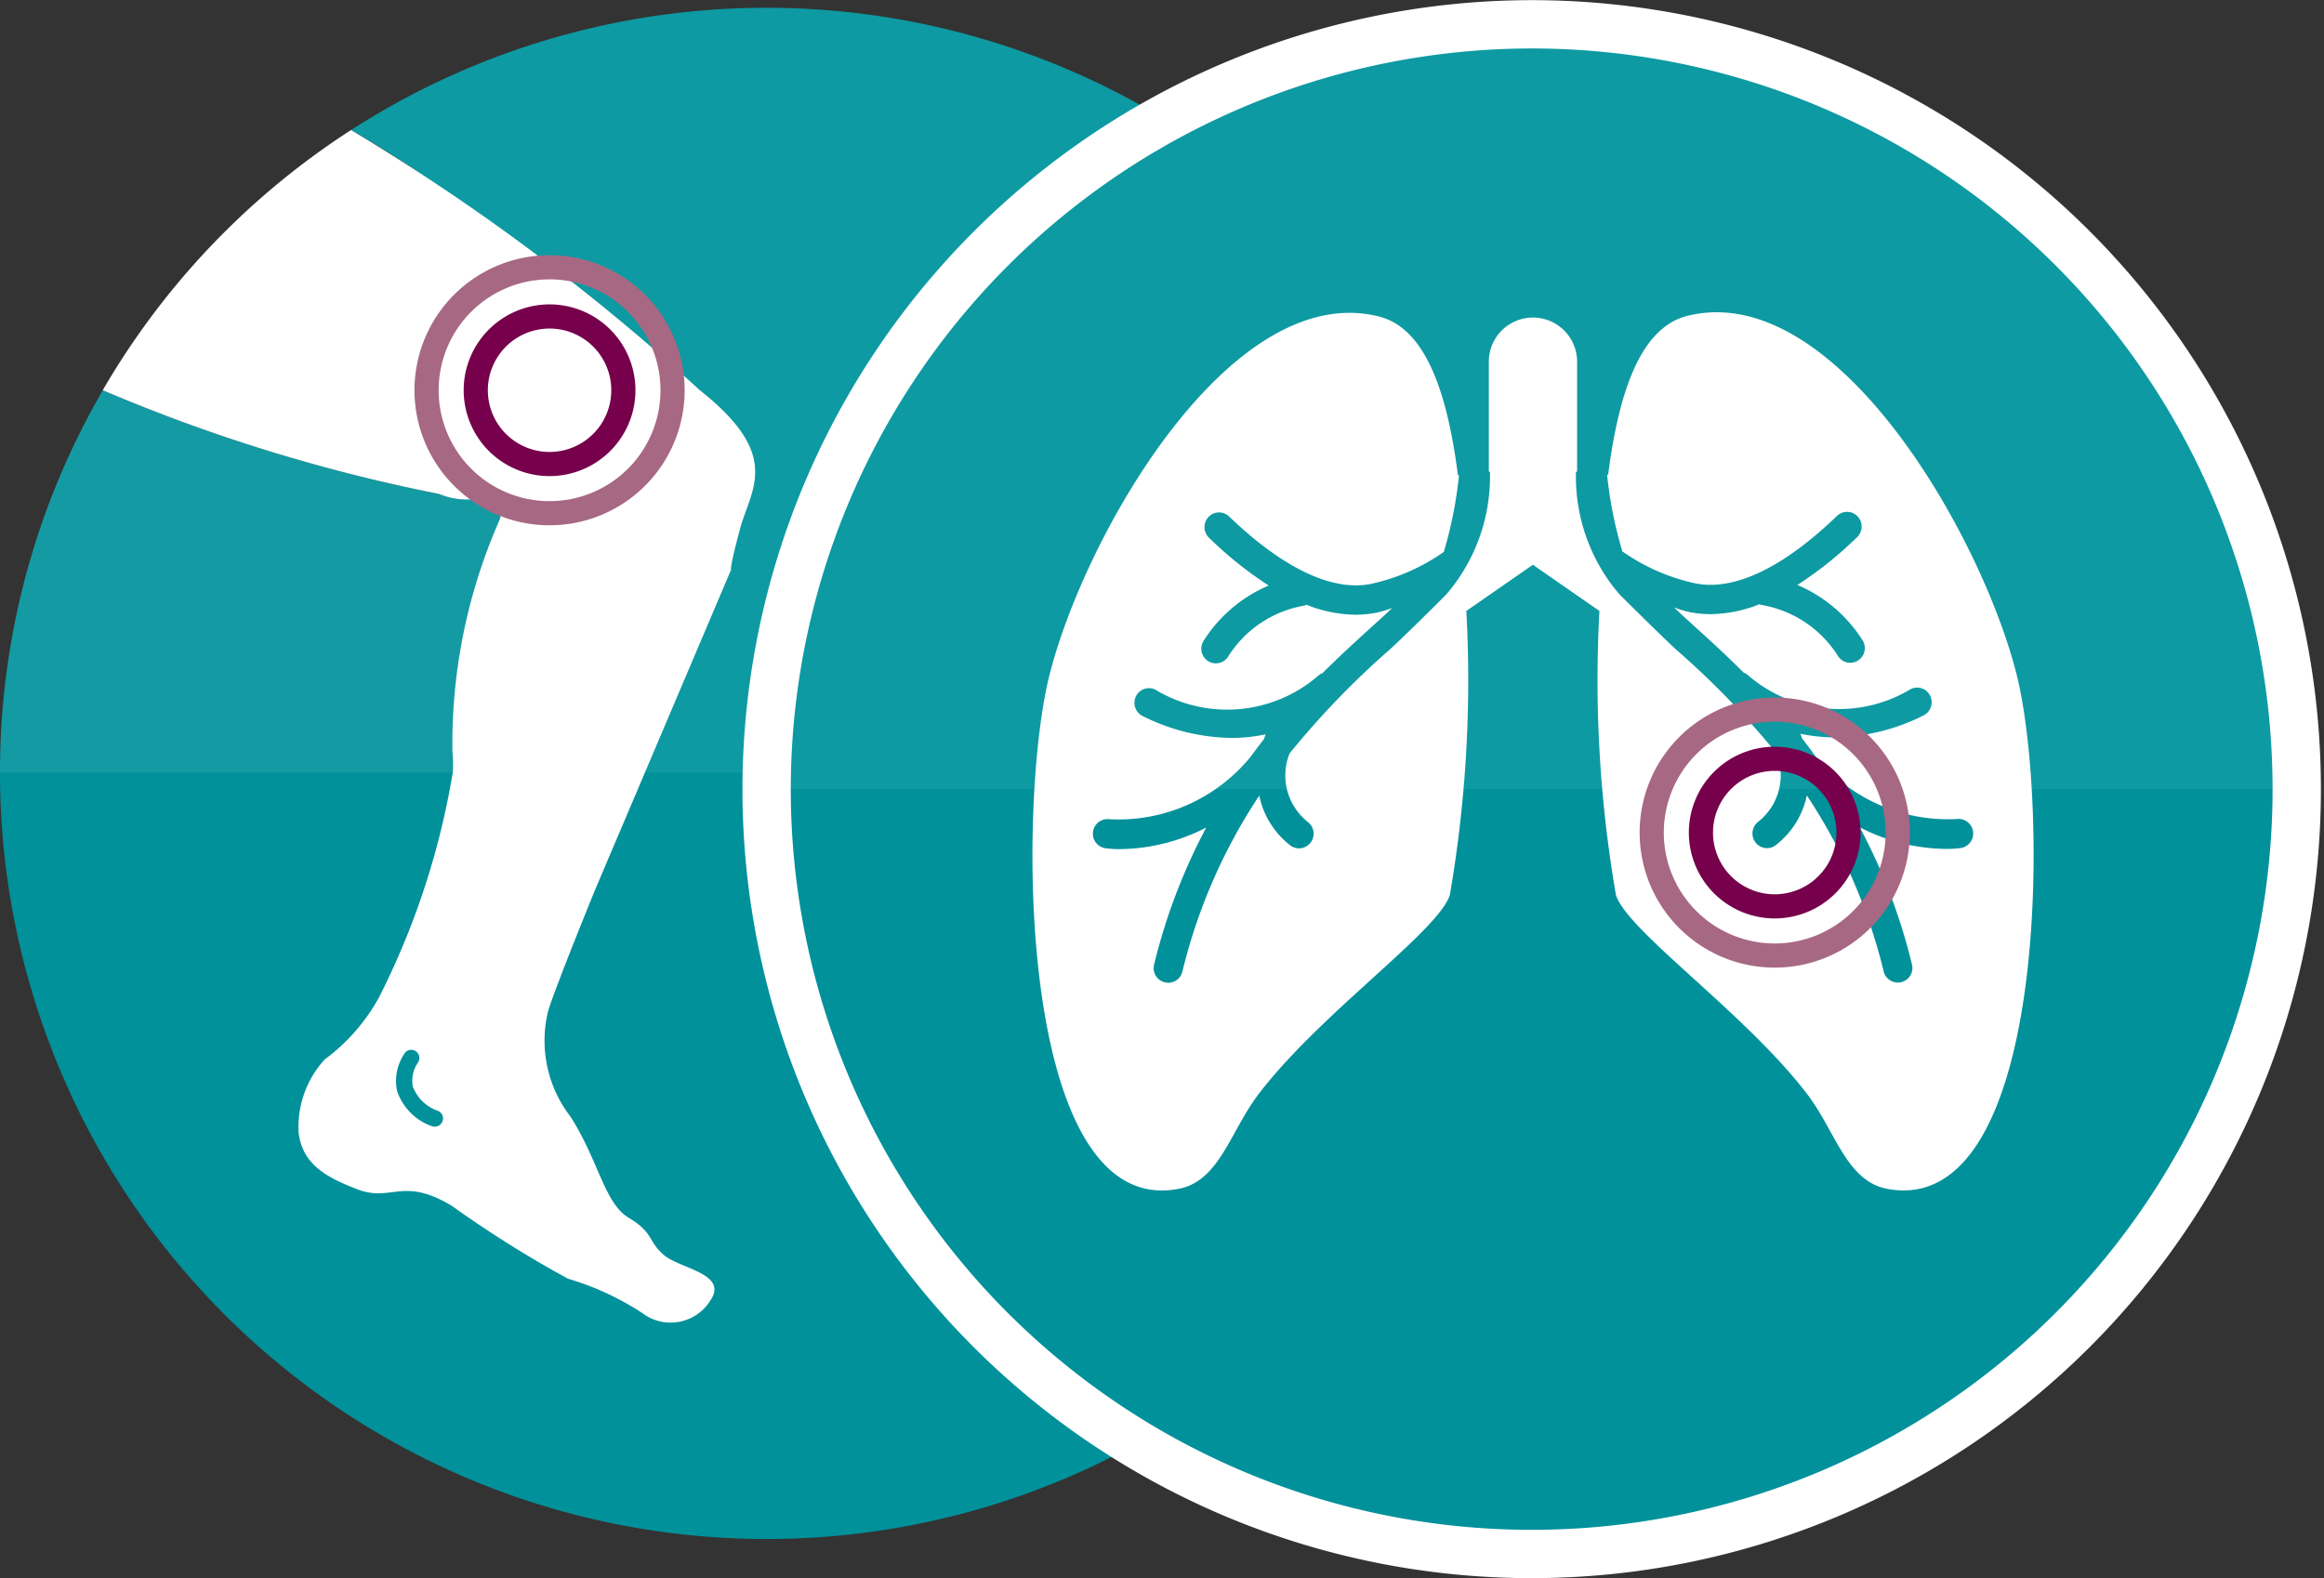 <svg xmlns="http://www.w3.org/2000/svg" width="48.086" height="32.661" viewBox="0 0 48.086 32.661">
  <rect x="0" y="0" width="48.086" height="32.661" fill="#333333" stroke="none"/>
  <g id="Super-Home-VTE" transform="translate(0 0.161)">
    <g id="Group_75" data-name="Group 75">
      <path id="Path_174" data-name="Path 174" d="M31.724,29.446A15.862,15.862,0,0,1,0,29.446l14.183-8.8Z" transform="translate(0 -13.616)" fill="#00919b" fill-rule="evenodd"/>
      <g id="Group_74" data-name="Group 74">
        <path id="Path_175" data-name="Path 175" d="M24.935,64.608a.858.858,0,0,1-.527-.507.672.672,0,0,1,.11-.5.168.168,0,0,0-.268-.2,1,1,0,0,0-.168.785,1.162,1.162,0,0,0,.712.733l.005,0a.168.168,0,0,0,.136-.307Z" transform="translate(-15.867 -41.77)" fill="none"/>
        <path id="Path_176" data-name="Path 176" d="M9.362,30.722a11.445,11.445,0,0,1,.975-4.786.335.335,0,0,0-.374-.454,1.506,1.506,0,0,1-.878-.085A35.089,35.089,0,0,1,2.128,23.25,15.724,15.724,0,0,0,0,31.166H9.369A2.673,2.673,0,0,0,9.362,30.722Z" transform="translate(0 -15.335)" fill="#149aa3"/>
        <path id="Path_177" data-name="Path 177" d="M28.306,8.353c1.72,1.356,1.3,1.6,1.082,2.431s-.185.845-.185.845l-1.785,4.2H45.8A15.865,15.865,0,0,0,21.34,2.53C25.338,4.856,26.99,7.315,28.306,8.353Z" transform="translate(-14.075)" fill="#0d9aa2"/>
        <path id="Path_178" data-name="Path 178" d="M18.6,12.817a44.691,44.691,0,0,0-7.215-5.385,15.914,15.914,0,0,0-5.138,5.385,35.066,35.066,0,0,0,6.958,2.147,1.517,1.517,0,0,0,.877.086.335.335,0,0,1,.375.453,11.459,11.459,0,0,0-.975,4.786,2.563,2.563,0,0,1,.007.443,16.126,16.126,0,0,1-1.525,4.65,3.97,3.97,0,0,1-1.124,1.286,2.069,2.069,0,0,0-.54,1.519c.08.635.538.911,1.22,1.171.706.269.935-.272,1.952.342a23.207,23.207,0,0,0,2.4,1.506,5.792,5.792,0,0,1,1.539.712.969.969,0,0,0,1.418-.276c.355-.548-.65-.641-.981-.934s-.2-.452-.712-.758-.624-1.178-1.209-2.095a2.572,2.572,0,0,1-.462-2.2c.178-.563.972-2.505.972-2.505l1.027-2.417,1.784-4.2s-.037-.016.185-.845S20.321,14.174,18.6,12.817ZM13.27,27.963a.168.168,0,0,1-.217.083h-.006a1.164,1.164,0,0,1-.712-.733,1.011,1.011,0,0,1,.168-.785.168.168,0,0,1,.269.2.668.668,0,0,0-.11.5.855.855,0,0,0,.526.507A.167.167,0,0,1,13.27,27.963Z" transform="translate(-4.121 -4.902)" fill="#fff"/>
      </g>
    </g>
    <g id="Group_77" data-name="Group 77" transform="translate(15.862 0.339)">
      <g id="Group_76" data-name="Group 76">
        <path id="Path_179" data-name="Path 179" d="M78.319,29.557a15.862,15.862,0,0,1-31.724,0L61.644,20.3Z" transform="translate(-46.595 -13.727)" fill="#00919b" fill-rule="evenodd"/>
        <path id="Path_180" data-name="Path 180" d="M62.457,1a15.846,15.846,0,0,1,15.862,15.83H46.595A15.846,15.846,0,0,1,62.457,1Z" transform="translate(-46.595 -0.997)" fill="#0d9aa2" fill-rule="evenodd"/>
      </g>
      <path id="Path_181" data-name="Path 181" d="M62.457,1a15.83,15.83,0,1,1-15.862,15.83A15.846,15.846,0,0,1,62.457,1Z" transform="translate(-46.595 -0.997)" fill="none" stroke="#fff" stroke-miterlimit="10" stroke-width="1" fill-rule="evenodd"/>
    </g>
    <g id="Group_78" data-name="Group 78" transform="translate(21.369 6.301)">
      <path id="Path_182" data-name="Path 182" d="M83.122,25.975c-.76-2.945-3.768-8.141-6.8-7.391-.915.226-1.406,1.422-1.644,3.294l-.022-.012a8.551,8.551,0,0,0,.3,1.54c.013.017,0,.031.012.051a4.142,4.142,0,0,0,1.53.668c.8.152,1.808-.332,2.916-1.4a.3.3,0,0,1,.426.011.306.306,0,0,1-.011.43,7.871,7.871,0,0,1-1.235.989,2.968,2.968,0,0,1,1.355,1.156.306.306,0,0,1-.113.415.3.3,0,0,1-.149.04.3.3,0,0,1-.261-.153,2.327,2.327,0,0,0-1.57-1.043.281.281,0,0,1-.044-.017,2.813,2.813,0,0,1-1.011.206,2.219,2.219,0,0,1-.424-.04,2.108,2.108,0,0,1-.335-.1c.126.123.284.266.461.427.281.254.617.561.979.923a.3.3,0,0,1,.107.069,2.878,2.878,0,0,0,3.354.27.3.3,0,0,1,.4.144.305.305,0,0,1-.143.405,4.214,4.214,0,0,1-1.835.452,3.367,3.367,0,0,1-.709-.075c.014.034.025.067.037.1q.136.174.27.358A3.53,3.53,0,0,0,81.885,29a.3.3,0,0,1,.086.6,2.2,2.2,0,0,1-.307.018,3.967,3.967,0,0,1-1.779-.447,12.088,12.088,0,0,1,1.079,2.836.3.3,0,0,1-.221.368.292.292,0,0,1-.072.009.3.3,0,0,1-.292-.232,11.471,11.471,0,0,0-1.59-3.641,1.749,1.749,0,0,1-.654,1.038.3.3,0,0,1-.17.053.3.3,0,0,1-.248-.132.307.307,0,0,1,.077-.422,1.227,1.227,0,0,0,.368-1.409A17.419,17.419,0,0,0,76.1,25.506c-.238-.215-1.046-1.014-1.2-1.171a3.743,3.743,0,0,1-.888-2.506c0-.01.024-.021.024-.031v-.14h0V19.534a.913.913,0,1,0-1.827,0v2.122h0v.14c0,.011.025.021.024.031a3.743,3.743,0,0,1-.888,2.506c-.15.158-.958.956-1.2,1.171a17.444,17.444,0,0,0-2.059,2.139,1.227,1.227,0,0,0,.368,1.409.306.306,0,0,1,.077.422.3.3,0,0,1-.248.132.3.3,0,0,1-.17-.053,1.747,1.747,0,0,1-.654-1.038,11.475,11.475,0,0,0-1.59,3.641.3.3,0,0,1-.292.232.288.288,0,0,1-.072-.009.3.3,0,0,1-.221-.368,12.082,12.082,0,0,1,1.079-2.836,3.973,3.973,0,0,1-1.779.447,2.2,2.2,0,0,1-.307-.018.3.3,0,0,1,.086-.6,3.53,3.53,0,0,0,2.923-1.3q.134-.185.27-.358c.012-.033.023-.066.037-.1a3.364,3.364,0,0,1-.709.075,4.209,4.209,0,0,1-1.835-.452.306.306,0,0,1-.143-.405.3.3,0,0,1,.4-.144,2.878,2.878,0,0,0,3.354-.27.3.3,0,0,1,.107-.069c.361-.361.7-.668.979-.923.178-.161.336-.3.461-.427a2.1,2.1,0,0,1-.335.1,2.247,2.247,0,0,1-.424.04,2.815,2.815,0,0,1-1.011-.206.32.32,0,0,1-.044.017,2.328,2.328,0,0,0-1.57,1.043.3.3,0,0,1-.41.113.306.306,0,0,1-.113-.415,2.97,2.97,0,0,1,1.355-1.156,7.89,7.89,0,0,1-1.235-.989.306.306,0,0,1-.011-.43.3.3,0,0,1,.426-.011c1.108,1.065,2.117,1.549,2.916,1.4a4.152,4.152,0,0,0,1.53-.668c.009-.02,0-.034.012-.051a8.571,8.571,0,0,0,.3-1.54l-.022.012c-.238-1.872-.729-3.069-1.644-3.294-3.036-.75-6.044,4.446-6.8,7.391-.686,2.657-.685,11.314,2.667,10.666.845-.163,1.066-1.195,1.655-1.965,1.29-1.686,3.714-3.363,3.954-4.117a26.175,26.175,0,0,0,.341-5.878l1.377-.956,1.377.956a26.176,26.176,0,0,0,.341,5.878c.24.754,2.664,2.431,3.954,4.117.589.77.81,1.8,1.655,1.965C83.806,37.289,83.807,28.632,83.122,25.975Z" transform="translate(-62.773 -18.51)" fill="#fff" fill-rule="evenodd"/>
    </g>
    <g id="Group_79" data-name="Group 79" transform="translate(34.176 14.526)">
      <path id="Path_183" data-name="Path 183" d="M104.908,45.659a1.527,1.527,0,1,1-1.527,1.527A1.527,1.527,0,0,1,104.908,45.659Z" transform="translate(-102.363 -44.641)" fill="none" stroke="#76004b" stroke-miterlimit="10" stroke-width="0.5" fill-rule="evenodd"/>
      <path id="Path_184" data-name="Path 184" d="M102.936,42.669a2.545,2.545,0,1,1-2.545,2.545A2.545,2.545,0,0,1,102.936,42.669Z" transform="translate(-100.391 -42.669)" fill="none" stroke="#a76883" stroke-miterlimit="10" stroke-width="0.5" fill-rule="evenodd"/>
    </g>
    <g id="Group_80" data-name="Group 80" transform="translate(8.826 5.371)">
      <path id="Path_185" data-name="Path 185" d="M30.442,18.766a1.527,1.527,0,1,1-1.527,1.527A1.527,1.527,0,0,1,30.442,18.766Z" transform="translate(-27.897 -17.748)" fill="none" stroke="#76004b" stroke-miterlimit="10" stroke-width="0.5" fill-rule="evenodd"/>
      <path id="Path_186" data-name="Path 186" d="M28.47,15.776a2.545,2.545,0,1,1-2.545,2.545A2.545,2.545,0,0,1,28.47,15.776Z" transform="translate(-25.925 -15.776)" fill="none" stroke="#a76883" stroke-miterlimit="10" stroke-width="0.5" fill-rule="evenodd"/>
    </g>
  </g>
</svg>
